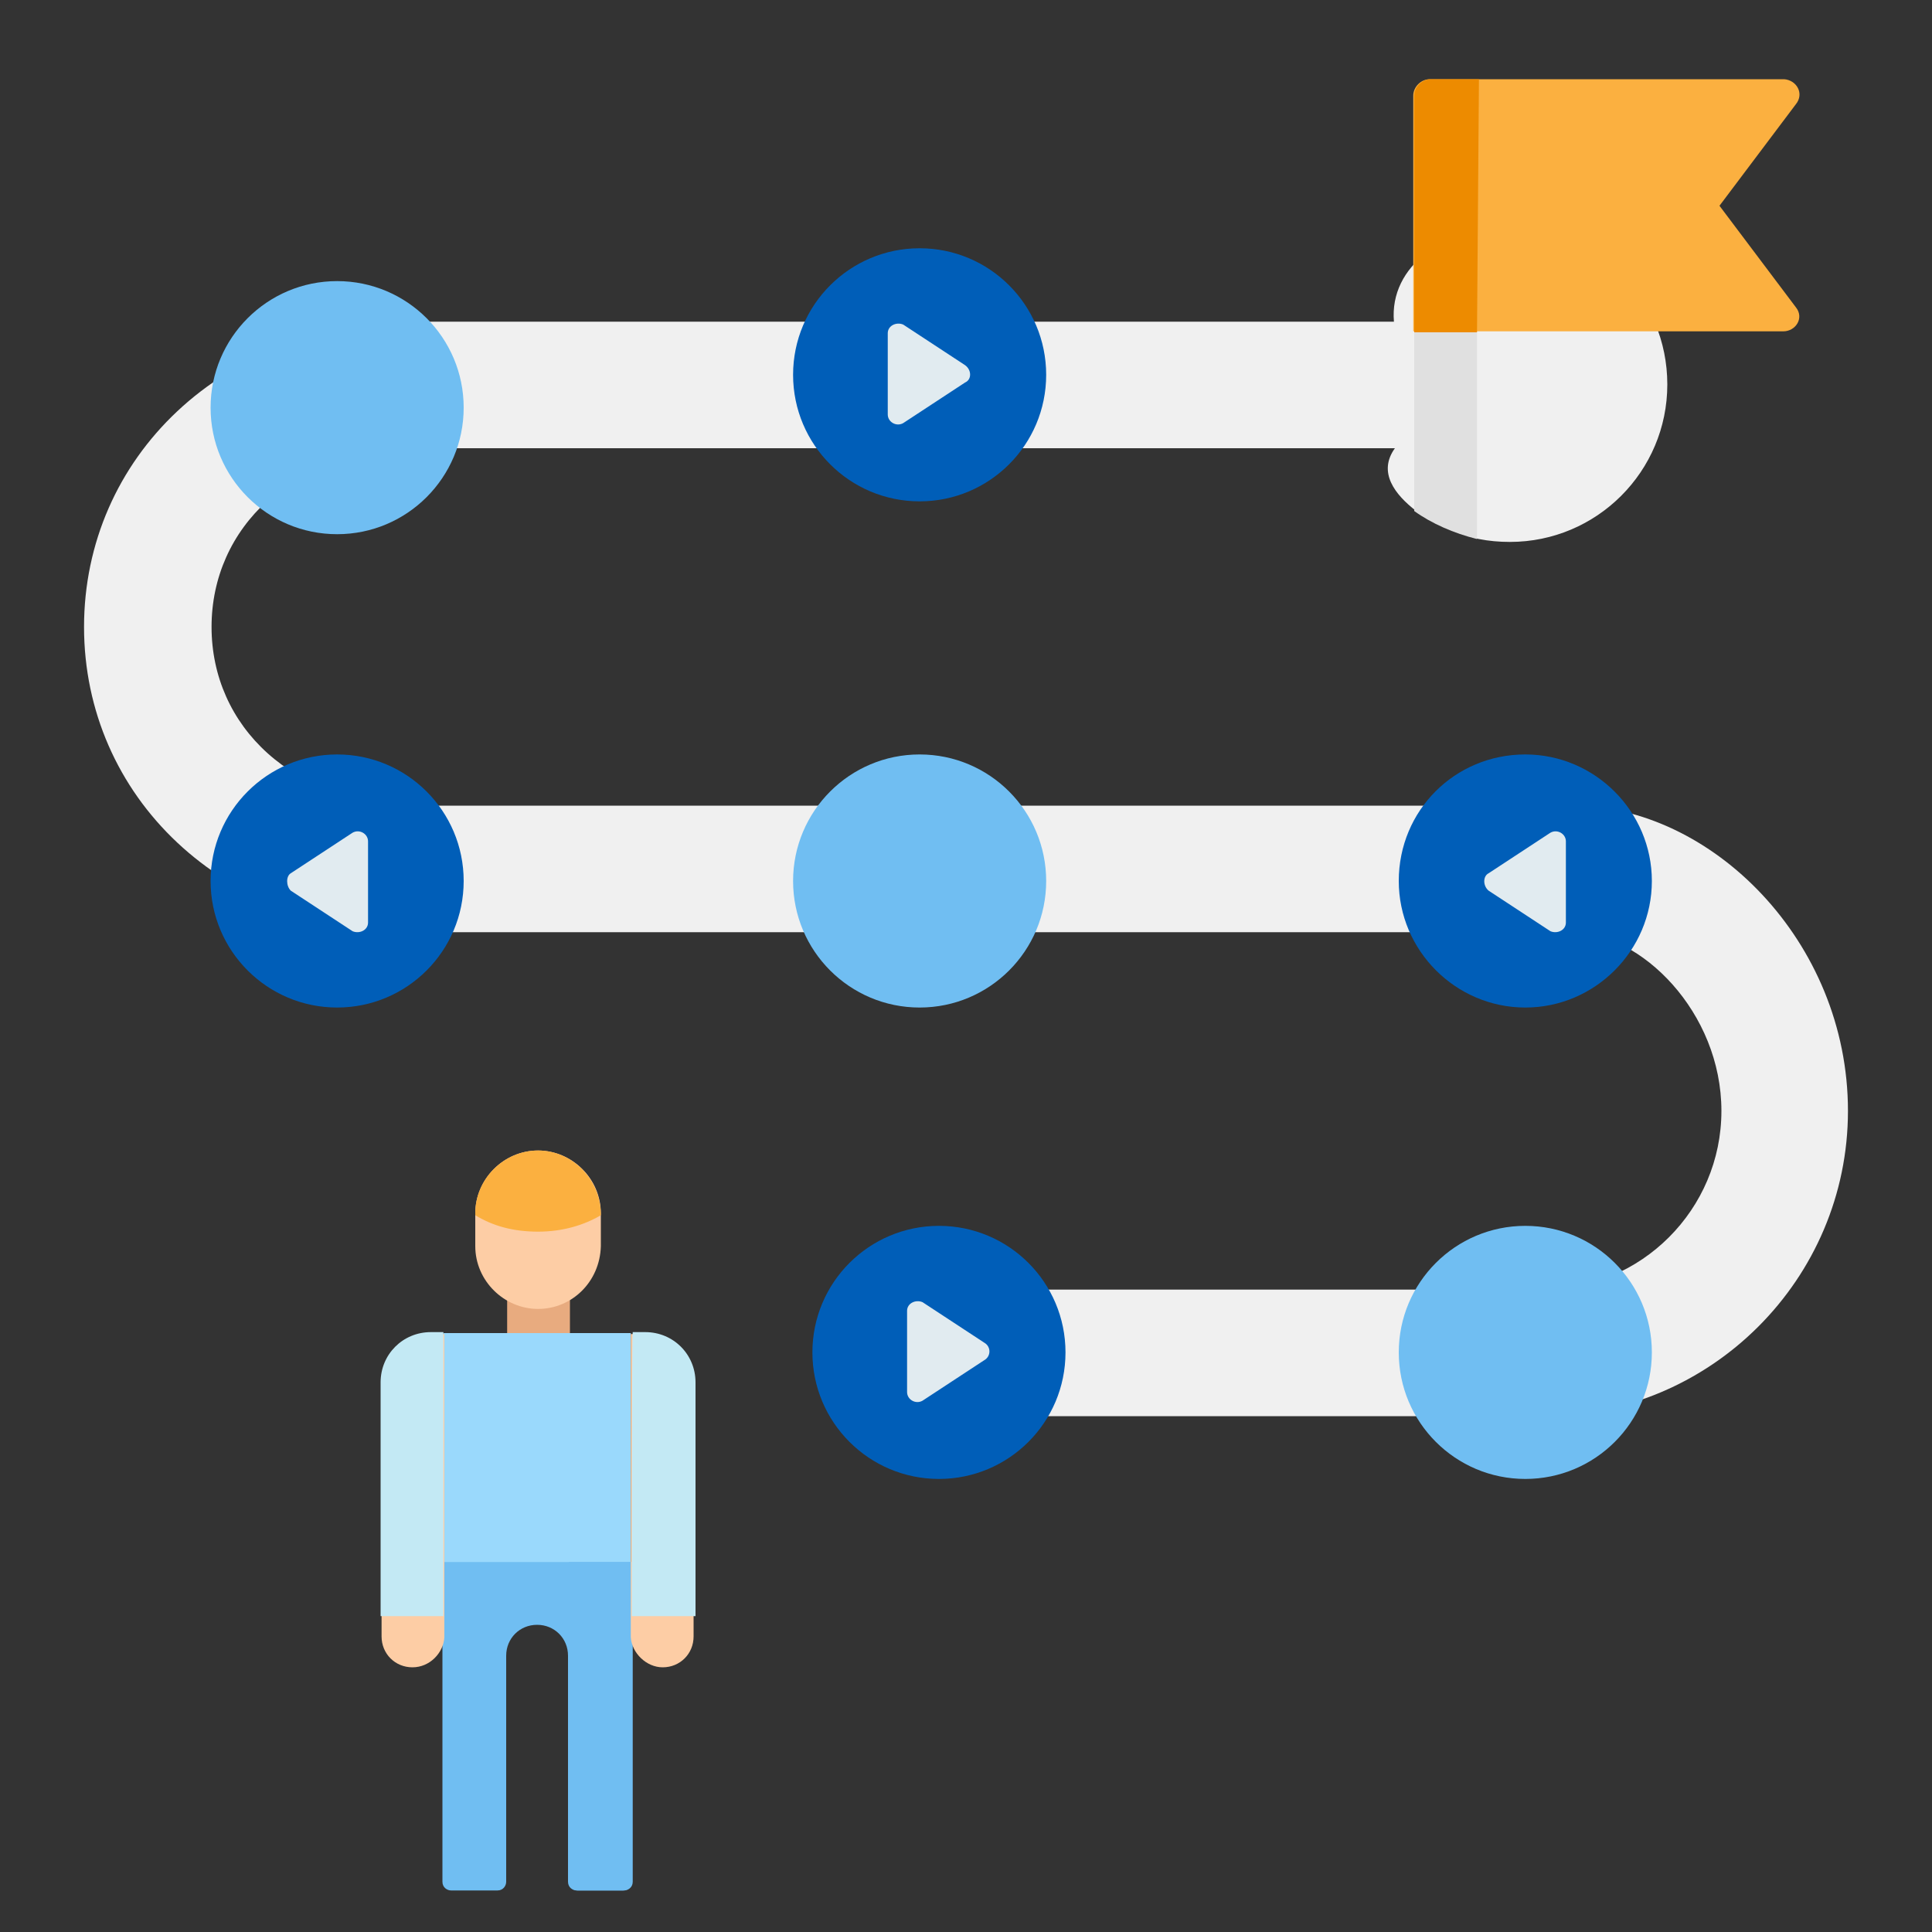<?xml version="1.0" encoding="utf-8"?>
<!-- Generator: Adobe Illustrator 21.1.0, SVG Export Plug-In . SVG Version: 6.00 Build 0)  -->
<svg version="1.1" id="design" xmlns="http://www.w3.org/2000/svg" xmlns:xlink="http://www.w3.org/1999/xlink" x="0px" y="0px"
	 viewBox="0 0 200 200" style="enable-background:new 0 0 200 200;" xml:space="preserve">
<rect x="0" y="0" width="200" height="200" fill="#333333" stroke="none"/>
<style type="text/css">
	.st0{fill:#F0F0F0;}
	.st1{fill:#70BEF2;}
	.st2{fill:#005EB8;}
	.st3{fill:#E1EBF0;}
	.st4{fill:#E0E0E0;}
	.st5{fill:#FBB040;}
	.st6{fill:#ED8B00;}
	.st7{fill:#E8AB7F;}
	.st8{fill:#9AD9FC;}
	.st9{fill:#FDCDA5;}
	.st10{fill:#C3E9F4;}
</style>
<title>machine-learning-consulting-cta</title>
<g>
	<g>
		<path class="st0" d="M191.3,115c0,17.4-14.2,31.6-31.6,31.6H93.5v-13.1h66.2c10.2,0,18.5-8.3,18.5-18.5s-8.3-18.5-15.5-18.5H43.3
			c-20.4,0-34.6-14.2-34.6-31.6s14.2-31.6,34.6-31.6h101c-0.5-5.8,5.3-9.8,12-9.8c9.1,0,16.3,7.3,16.3,16.3s-7.3,16.3-16.3,16.3
			c-1.1,0-2.2-0.1-3.2-0.3c-1.2-0.2-5.5-2.2-6.5-2.9c-2.2-1.7-4-4-2.2-6.5h-101c-13.2,0-21.5,8.3-21.5,18.5s8.3,18.5,21.5,18.5
			h119.4C177.1,83.4,191.3,97.4,191.3,115z"/>
		<circle class="st1" cx="34.9" cy="42.2" r="13.1"/>
		<circle class="st1" cx="157.9" cy="140" r="13.1"/>
		<circle class="st1" cx="95.2" cy="91.2" r="13.1"/>
		<g id="XMLID_1_">
			<g>
				<path class="st2" d="M157.9,78.1c7.2,0,13.1,5.9,13.1,13.1c0,7.2-5.9,13.1-13.1,13.1c-7.2,0-13.1-5.9-13.1-13.1
					C144.8,83.9,150.6,78.1,157.9,78.1z"/>
				<circle class="st2" cx="95.2" cy="38.8" r="13.1"/>
				<circle class="st2" cx="97.2" cy="140" r="13.1"/>
				<circle class="st2" cx="34.9" cy="91.2" r="13.1"/>
			</g>
		</g>
		<path class="st3" d="M99.9,39.6l-6.4,4.2c-0.7,0.4-1.6-0.1-1.6-0.9v-8.4c0-0.8,0.9-1.2,1.6-0.9l6.4,4.2
			C100.6,38.3,100.6,39.3,99.9,39.6z M101.9,140.8l-6.4,4.2c-0.7,0.4-1.6-0.1-1.6-0.9v-8.4c0-0.8,0.9-1.2,1.6-0.9l6.4,4.2
			C102.6,139.4,102.6,140.4,101.9,140.8z M154.1,90.4l6.4-4.2c0.7-0.4,1.6,0.1,1.6,0.9v8.4c0,0.8-0.9,1.2-1.6,0.9l-6.4-4.2
			C153.5,91.7,153.5,90.7,154.1,90.4z M30.1,90.4l6.4-4.2c0.7-0.4,1.6,0.1,1.6,0.9v8.4c0,0.8-0.9,1.2-1.6,0.9l-6.4-4.2
			C29.6,91.7,29.6,90.7,30.1,90.4z"/>
		<path class="st4" d="M152.9,19.1v36.7c-2.4-0.6-4.7-1.6-6.5-2.9V19.1H152.9z"/>
		<path class="st5" d="M185.9,10.8l-7.9,10.5l7.9,10.5c0.9,1.1,0,2.5-1.3,2.5h-38.3V9.9c0-0.9,0.8-1.7,1.7-1.7h36.7
			C186,8.3,186.8,9.7,185.9,10.8z"/>
		<path class="st6" d="M152.9,34.4h-6.5V9.9c0-0.9,0.8-1.7,1.7-1.7h5L152.9,34.4L152.9,34.4z"/>
	</g>
</g>
<g>
	<path class="st7" d="M55.7,142.3c-1.8,0-3.2-1.4-3.2-3.2v-7.5H59v7.5C58.9,140.9,57.4,142.3,55.7,142.3z"/>
	<path class="st8" d="M45.9,138h19.4v26.9H45.9V138z"/>
	<path class="st1" d="M65.4,161.7v33.1c0,0.4-0.3,0.9-0.9,0.9h-4.8c-0.4,0-0.9-0.3-0.9-0.9v-23.4c0-1.8-1.4-3.2-3.2-3.2
		s-3.2,1.4-3.2,3.2v23.4c0,0.4-0.3,0.9-0.9,0.9h-4.8c-0.4,0-0.9-0.3-0.9-0.9v-33.1H65.4z"/>
	<g>
		<path class="st1" d="M58.9,161.7v33.1c0,0.4,0.3,0.9,0.9,0.9h4.8c0.4,0,0.9-0.3,0.9-0.9v-33.1H58.9z"/>
	</g>
	<path class="st9" d="M42.7,172.6c-1.8,0-3.2-1.4-3.2-3.2v-26.1c0-2.9,2.3-5.2,5.2-5.2H46v31.4C45.9,171.1,44.5,172.6,42.7,172.6z"
		/>
	<path class="st9" d="M68.6,172.6c1.8,0,3.2-1.4,3.2-3.2v-26.1c0-2.9-2.3-5.2-5.2-5.2h-1.3v31.4C65.4,171.1,66.9,172.6,68.6,172.6z"
		/>
	<path class="st9" d="M55.7,135.5c-3.5,0-6.5-2.9-6.5-6.5v-3.4c0-3.5,2.9-6.5,6.5-6.5c3.5,0,6.5,2.9,6.5,6.5v3.4
		C62.1,132.7,59.2,135.5,55.7,135.5L55.7,135.5z"/>
	<path class="st5" d="M55.7,119.1c-3.5,0-6.5,2.9-6.5,6.5v0.2c1.8,1.1,3.9,1.7,6.5,1.7s4.8-0.7,6.5-1.7v-0.2
		C62.1,122,59.2,119.1,55.7,119.1z"/>
	<path class="st10" d="M45.9,167.3h-6.5v-24.2c0-2.9,2.3-5.2,5.2-5.2h1.3V167.3z"/>
	<path class="st10" d="M65.4,167.3H72v-24.2c0-2.9-2.3-5.2-5.2-5.2h-1.3C65.4,138,65.4,167.3,65.4,167.3z"/>
</g>
</svg>
